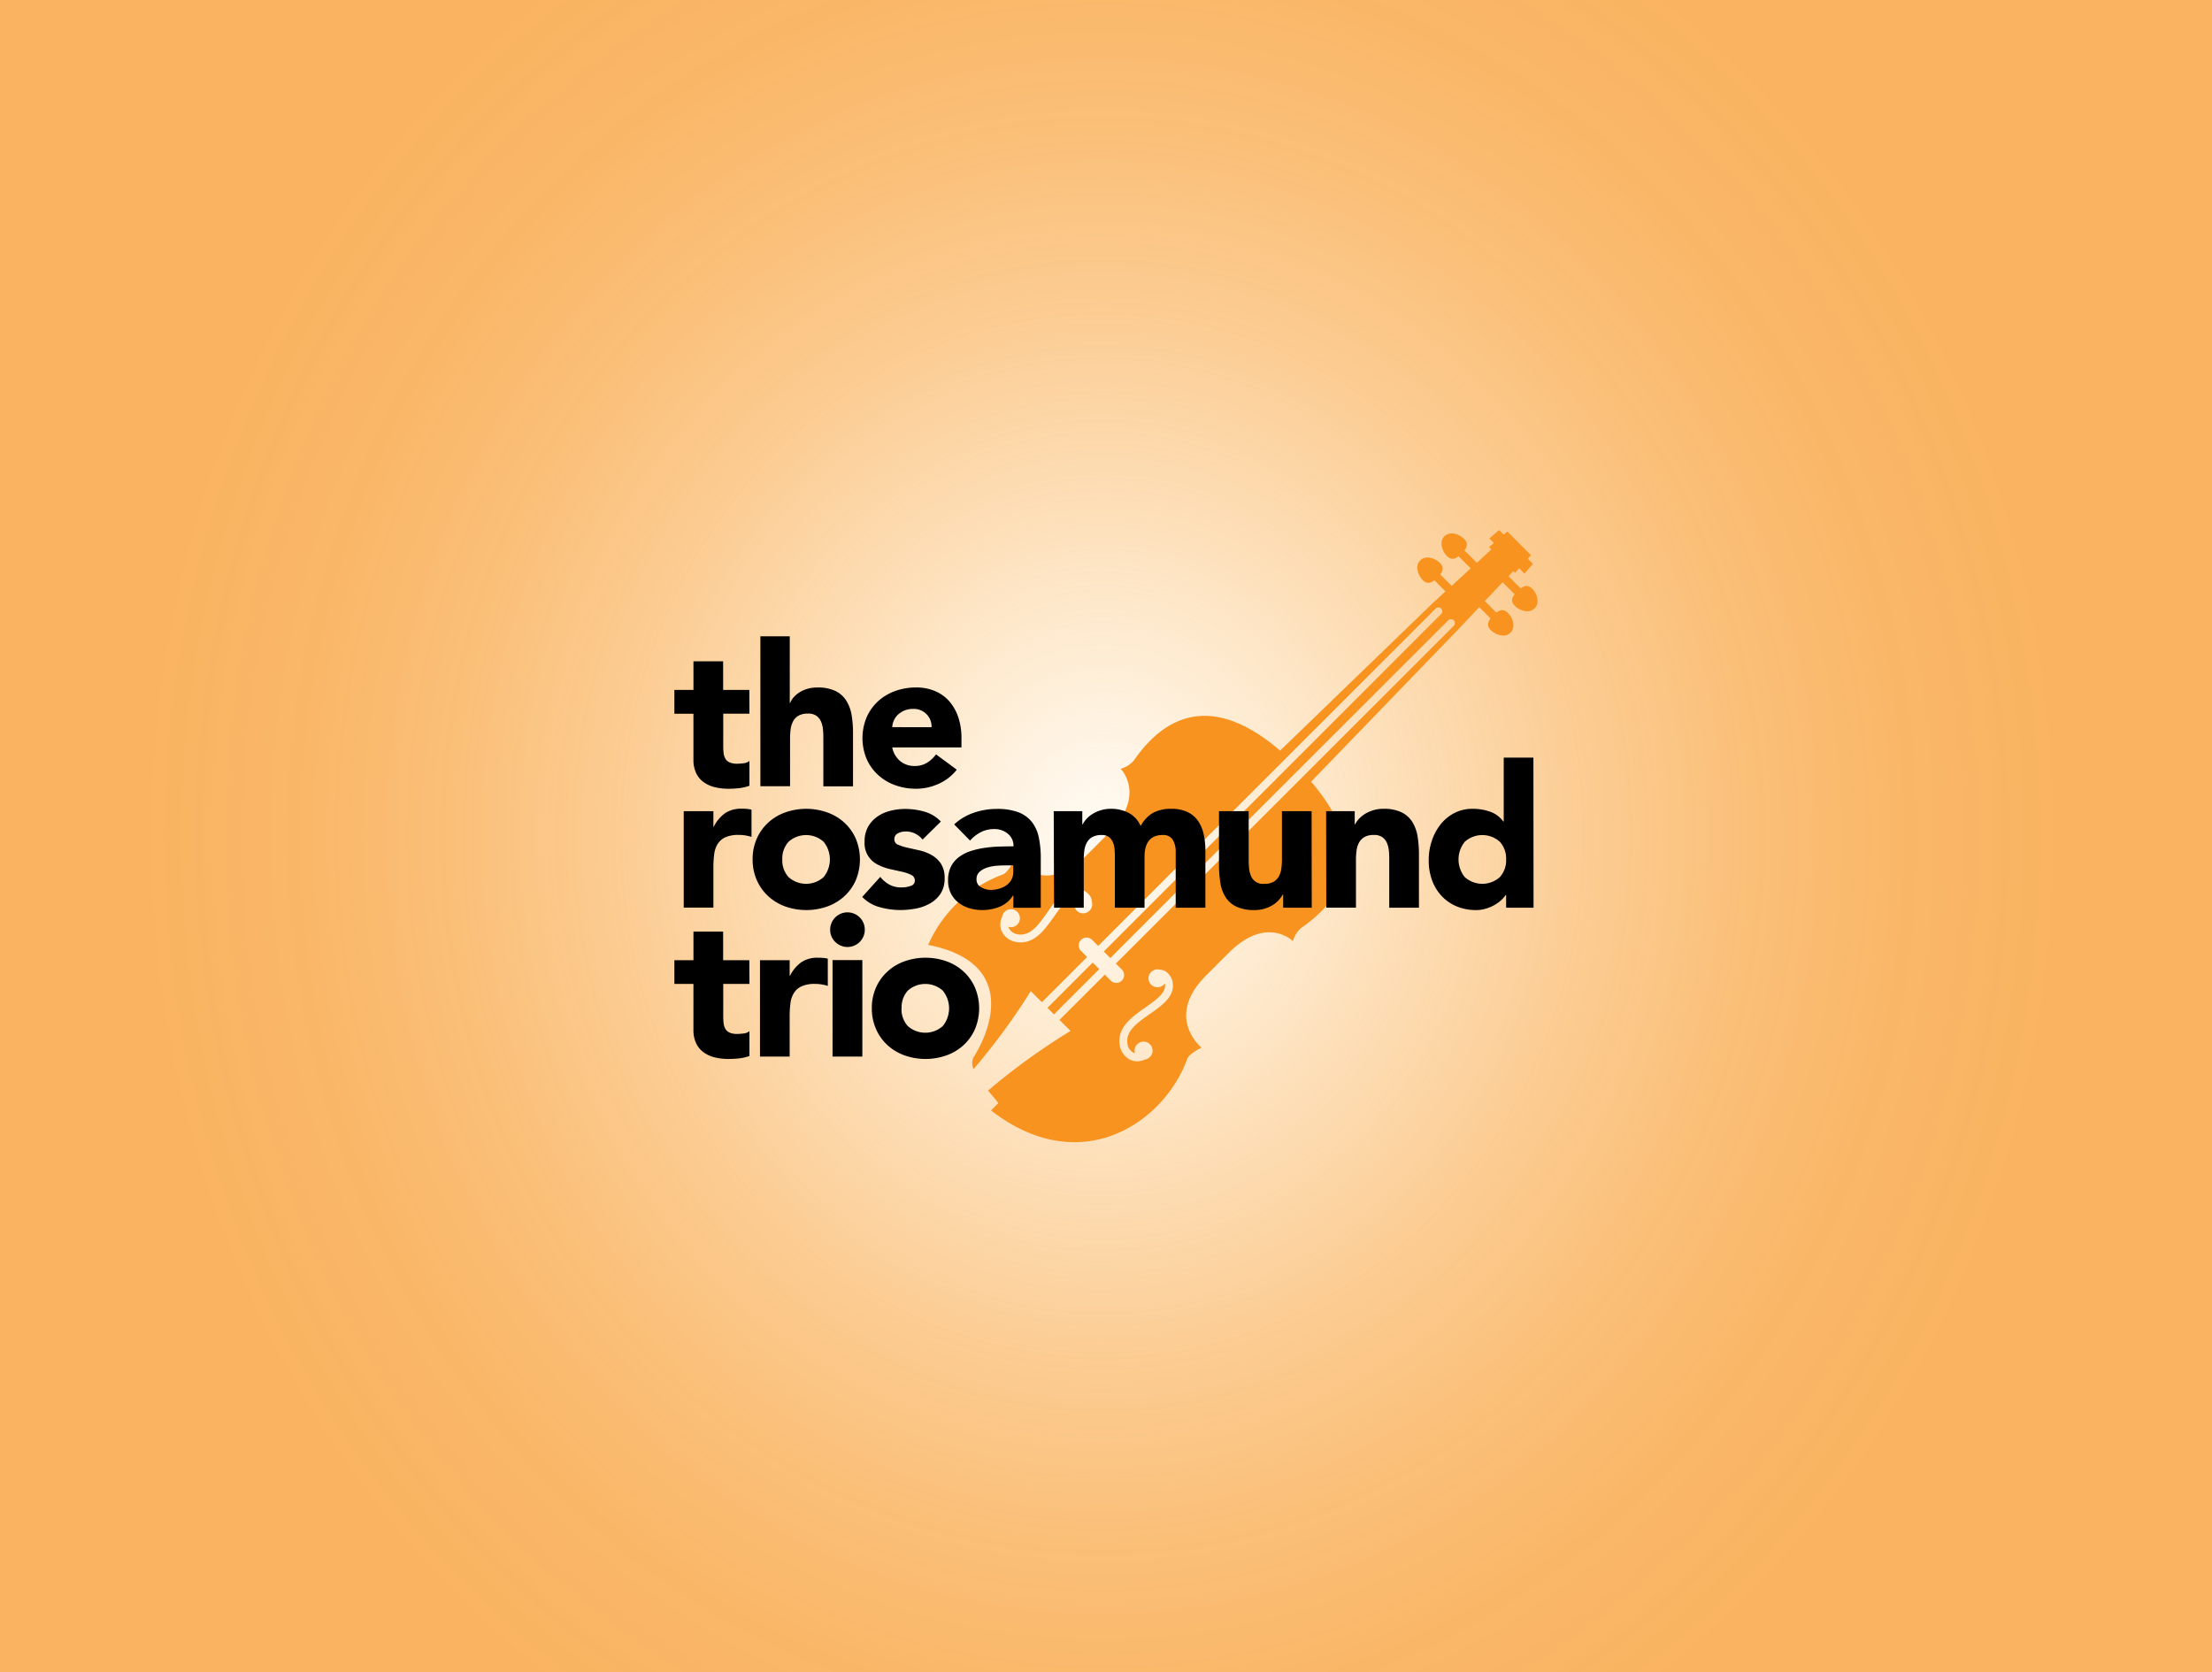 <svg id="Layer_1" data-name="Layer 1" xmlns="http://www.w3.org/2000/svg" xmlns:xlink="http://www.w3.org/1999/xlink" viewBox="0 0 820 620"><defs><style>.cls-1{fill:url(#radial-gradient);}.cls-2{fill:#f7931e;}</style><radialGradient id="radial-gradient" cx="419.21" cy="305.98" r="378.9" gradientTransform="translate(18.76 0.85) scale(0.93 1.01)" gradientUnits="userSpaceOnUse"><stop offset="0" stop-color="#fdd089" stop-opacity="0.1"/><stop offset="0.17" stop-color="#fbbe69" stop-opacity="0.28"/><stop offset="0.34" stop-color="#faae4e" stop-opacity="0.43"/><stop offset="0.51" stop-color="#f9a239" stop-opacity="0.55"/><stop offset="0.68" stop-color="#f89a2a" stop-opacity="0.63"/><stop offset="0.84" stop-color="#f79521" stop-opacity="0.68"/><stop offset="1" stop-color="#f7931e" stop-opacity="0.7"/></radialGradient></defs><rect class="cls-1" width="820" height="620"/><path class="cls-2" d="M568,218.28c-1.42-1.42-2.74-1.29-4.27-.12l-4.52-4.52,1.78-1.88.63.63,1.54-1.72,2,2,3.08-3.62-1.89-1.89,1.18-1.33-.46-.47-7.65-7.65h0l-.66-.65-1.35,1.16-1.68-1.68-3.62,3.08,1.69,1.69L552,202.8l.88.87-5.41,5-4.59-4.6c1.17-1.53,1.29-2.85-.12-4.26-1.77-1.77-5.22-3-7.29-1s-.85,5.57.91,7.34c1.42,1.42,2.77,1.27,4.32.08l4.5,4.5-7.06,6.49L533.91,213c1.17-1.54,1.29-2.85-.12-4.27-1.77-1.77-5.22-3-7.29-1s-.85,5.57.91,7.34c1.42,1.42,2.77,1.27,4.32.08l4.13,4.13-4.68,4.29-56.63,54.73c-24.27-20.82-42-14.06-54.22,3.65a9.94,9.94,0,0,1-4.89,3.09s9.71,9.73-4.36,23.79l-8.38,8.38c-15.11,15.12-26,2.51-26.83,1.7-.86,2.12-2.86,4.85-4,5.27a48.57,48.57,0,0,0-27.79,26.16c31.79,6.24,24.2,29.87,17,41.35a5.1,5.1,0,0,0-.18,4.7,242.51,242.51,0,0,0,20.72-28.12l.5-.8,4.12,4.12L403,354.83l-2.36-2.35a2.91,2.91,0,0,1,4.11-4.11l2.35,2.36L532.38,225.47a1.45,1.45,0,0,1,2,2.05L409.18,352.78l2.42,2.43L536.86,230a1.45,1.45,0,0,1,2.06,2.05L413.65,357.26l2.32,2.31a2.91,2.91,0,0,1-4.11,4.11l-2.31-2.31-16.79,16.78,4.09,4.09-.73.45a238.87,238.87,0,0,0-29.84,21.67c1.37,1.62,2.73,3.19,3.81,4.65l-2.7,2.7c33,25.66,64.07,4.83,72.76-19.21.42-1.15,3.14-3.15,5.27-4-.82-.82-13.42-11.72,1.7-26.83l8.38-8.39c14.06-14.06,23.79-4.35,23.79-4.35a10,10,0,0,1,3.09-4.9c17.71-12.25,24.47-29.94,3.66-54.22l54.71-56.63,7.62-8.07,4.19,4.19c-1.19,1.55-1.34,2.9.08,4.32,1.77,1.76,5.26,3,7.33.92s.81-5.53-1-7.29c-1.42-1.43-2.73-1.3-4.27-.13l-4.26-4.26,6.59-7,4.45,4.45c-1.19,1.55-1.35,2.9.08,4.32,1.76,1.77,5.26,3,7.33.92S569.73,220.05,568,218.28ZM403.38,338.08a3.32,3.32,0,0,1-3.7-5.52l-.35-.08c-3.11-.42-5.76,3.31-8.53,7.25-3.21,4.56-6.8,9.68-12.35,9.68a9.9,9.9,0,0,1-1.51-.12,7.22,7.22,0,0,1-5.65-4.09,6.4,6.4,0,0,1,.2-5.27,3.29,3.29,0,0,1,1.48-2.31,3.34,3.34,0,1,1,3.55,5.66,3.28,3.28,0,0,1-2.67.35,2,2,0,0,0,.11.42,4.35,4.35,0,0,0,3.44,2.37c4.61.76,7.73-3.68,11-8.36,3.14-4.47,6.4-9.07,11.28-8.46a6.09,6.09,0,0,1,4.45,2.66,4.89,4.89,0,0,1,.64,2.16A3.32,3.32,0,0,1,403.38,338.08Zm22.91,37.85c-4.67,3.29-9.09,6.39-8.35,11a4.35,4.35,0,0,0,2.36,3.45,3.25,3.25,0,0,0,.42.11,3.28,3.28,0,0,1,.36-2.67,3.33,3.33,0,1,1,3.39,5,7.08,7.08,0,0,1-2.93.68,6.15,6.15,0,0,1-2.39-.48,7.25,7.25,0,0,1-4.08-5.66c-1-6.42,4.6-10.37,9.56-13.85,3.93-2.77,7.65-5.38,7.24-8.54,0-.11-.05-.23-.07-.34a3.32,3.32,0,1,1-1.87-5.11,4.76,4.76,0,0,1,2.17.64,6.09,6.09,0,0,1,2.66,4.45C435.38,369.54,430.76,372.79,426.29,375.93ZM407.5,359.32,390.71,376.1l-2.42-2.42,16.78-16.79Z"/><path d="M277.82,264.61h-9.71v11.93a22.22,22.22,0,0,0,.14,2.69,5.31,5.31,0,0,0,.67,2.09,3.28,3.28,0,0,0,1.58,1.36,6.83,6.83,0,0,0,2.83.48,19.55,19.55,0,0,0,2.32-.18,3.91,3.91,0,0,0,2.17-.85v9.2a16.35,16.35,0,0,1-3.82.89,37.34,37.34,0,0,1-3.91.22,21.35,21.35,0,0,1-5.15-.59,11.7,11.7,0,0,1-4.12-1.88,8.72,8.72,0,0,1-2.76-3.35,11.46,11.46,0,0,1-1-5v-17H250v-8.83h7.07v-10.6h11v10.6h9.71Z"/><path d="M292.77,235.91v24.73h.15a6.5,6.5,0,0,1,1.25-2.06,9.64,9.64,0,0,1,2.14-1.84,11.73,11.73,0,0,1,2.94-1.33,12.74,12.74,0,0,1,3.68-.51,15.18,15.18,0,0,1,6.77,1.29,9.75,9.75,0,0,1,4,3.57,14.31,14.31,0,0,1,2,5.37,40.05,40.05,0,0,1,.52,6.7v19.72h-11V274c0-1,0-2.1-.11-3.21a10.22,10.22,0,0,0-.66-3.05,5.32,5.32,0,0,0-1.7-2.28,5.24,5.24,0,0,0-3.27-.89,6.74,6.74,0,0,0-3.46.78,5.22,5.22,0,0,0-2,2.06,8.64,8.64,0,0,0-.92,2.91,26.17,26.17,0,0,0-.22,3.38v17.81h-11V235.91Z"/><path d="M354.68,285.37a17.58,17.58,0,0,1-6.7,5.23,20.15,20.15,0,0,1-8.39,1.84,22.4,22.4,0,0,1-7.76-1.33,18.52,18.52,0,0,1-6.33-3.79,17.8,17.8,0,0,1-4.23-5.92,20.05,20.05,0,0,1,0-15.46A17.84,17.84,0,0,1,325.5,260a18.84,18.84,0,0,1,6.33-3.79,22.63,22.63,0,0,1,7.76-1.32,17.76,17.76,0,0,1,7,1.32,14.67,14.67,0,0,1,5.3,3.79,17.35,17.35,0,0,1,3.35,5.93,24,24,0,0,1,1.18,7.73v3.46H330.76a8.73,8.73,0,0,0,2.87,5,8.13,8.13,0,0,0,5.45,1.88,8.3,8.3,0,0,0,4.6-1.22A12.28,12.28,0,0,0,347,279.7Zm-9.35-15.75a6.4,6.4,0,0,0-1.84-4.79,6.55,6.55,0,0,0-4.93-2,8.4,8.4,0,0,0-3.24.59,7.92,7.92,0,0,0-2.39,1.51,6.46,6.46,0,0,0-1.54,2.13,7,7,0,0,0-.63,2.54Z"/><path d="M253.46,300.76h11v5.74h.15a13.48,13.48,0,0,1,4.19-5,10.57,10.57,0,0,1,6.11-1.66c.64,0,1.28,0,1.92.07a9.36,9.36,0,0,1,1.76.3v10.08a16.91,16.91,0,0,0-2.32-.55,15.25,15.25,0,0,0-2.39-.18,11.67,11.67,0,0,0-5,.88,6.67,6.67,0,0,0-2.84,2.47,9.24,9.24,0,0,0-1.28,3.79,36.21,36.21,0,0,0-.3,4.86v14.94h-11Z"/><path d="M279,318.65a18.76,18.76,0,0,1,1.55-7.73,17.8,17.8,0,0,1,4.23-5.92,18.52,18.52,0,0,1,6.33-3.79,23.33,23.33,0,0,1,15.53,0A18.52,18.52,0,0,1,313,305a17.8,17.8,0,0,1,4.23,5.92,20.05,20.05,0,0,1,0,15.46A17.7,17.7,0,0,1,313,332.3a18.7,18.7,0,0,1-6.33,3.8,23.5,23.5,0,0,1-15.53,0,18.7,18.7,0,0,1-6.33-3.8,17.7,17.7,0,0,1-4.23-5.92A18.76,18.76,0,0,1,279,318.65Zm11,0a9.24,9.24,0,0,0,2.32,6.55,9.74,9.74,0,0,0,13,0,10.41,10.41,0,0,0,0-13.1,9.74,9.74,0,0,0-13,0A9.24,9.24,0,0,0,290,318.65Z"/><path d="M342,311.29a7.82,7.82,0,0,0-6.4-3,6,6,0,0,0-2.72.66,2.35,2.35,0,0,0-1.33,2.29,2.05,2.05,0,0,0,1.36,1.95,18.65,18.65,0,0,0,3.46,1.1l4.49,1a17.07,17.07,0,0,1,4.49,1.73,10.09,10.09,0,0,1,3.46,3.2,9.55,9.55,0,0,1,1.36,5.41,10.08,10.08,0,0,1-1.5,5.71,11.5,11.5,0,0,1-3.87,3.6,16.65,16.65,0,0,1-5.3,1.92,31.28,31.28,0,0,1-5.81.55,28.26,28.26,0,0,1-7.59-1.07,14.06,14.06,0,0,1-6.47-3.79l6.7-7.43a11.13,11.13,0,0,0,3.42,2.9,9.13,9.13,0,0,0,4.38,1,10.21,10.21,0,0,0,3.46-.55,2,2,0,0,0,1.54-2,2.25,2.25,0,0,0-1.36-2.1,15.3,15.3,0,0,0-3.46-1.17l-4.49-1a18.57,18.57,0,0,1-4.49-1.66,8.82,8.82,0,0,1-4.82-8.54,10.93,10.93,0,0,1,1.29-5.45,11.31,11.31,0,0,1,3.39-3.75,14.63,14.63,0,0,1,4.82-2.17,21.87,21.87,0,0,1,5.52-.7,25.84,25.84,0,0,1,7.14,1,13.27,13.27,0,0,1,6.11,3.68Z"/><path d="M375.65,332.05h-.15a10.44,10.44,0,0,1-4.9,4.12,16.87,16.87,0,0,1-6.44,1.25,16.48,16.48,0,0,1-4.82-.7,11.88,11.88,0,0,1-4.08-2.1,10.07,10.07,0,0,1-2.8-3.46,10.51,10.51,0,0,1-1-4.78,11,11,0,0,1,1.14-5.23,10.2,10.2,0,0,1,3.09-3.53,15.23,15.23,0,0,1,4.45-2.17,31.51,31.51,0,0,1,5.19-1.14,46.26,46.26,0,0,1,5.38-.44c1.79-.05,3.44-.08,5-.08a5.73,5.73,0,0,0-2.1-4.67,7.6,7.6,0,0,0-5-1.73,10.82,10.82,0,0,0-5,1.14,13.47,13.47,0,0,0-4,3.13l-5.89-6a20.16,20.16,0,0,1,7.21-4.3,25.74,25.74,0,0,1,8.54-1.44,22.58,22.58,0,0,1,8,1.21,11.71,11.71,0,0,1,5,3.57,13.85,13.85,0,0,1,2.62,5.78,38.08,38.08,0,0,1,.73,7.92v18.18H375.65Zm-2.73-11.19c-.83,0-1.88,0-3.13.11a15.25,15.25,0,0,0-3.6.63,7.9,7.9,0,0,0-2.95,1.54A3.56,3.56,0,0,0,362,326a3.16,3.16,0,0,0,1.69,2.95,7.17,7.17,0,0,0,3.53,1,11.22,11.22,0,0,0,3.13-.44,9.24,9.24,0,0,0,2.69-1.25,6.19,6.19,0,0,0,1.88-2.06,6,6,0,0,0,.7-3v-2.35Z"/><path d="M390.62,300.76h10.59v4.86h.15a9.39,9.39,0,0,1,1.47-2.06,10.56,10.56,0,0,1,2.29-1.84,12.92,12.92,0,0,1,3-1.32,12.4,12.4,0,0,1,3.68-.52,14,14,0,0,1,6.67,1.55,9.88,9.88,0,0,1,4.38,4.85,12,12,0,0,1,4.63-4.93,14,14,0,0,1,6.7-1.47,13.79,13.79,0,0,1,6.07,1.21,9.93,9.93,0,0,1,3.9,3.32,14,14,0,0,1,2.07,4.93,28.57,28.57,0,0,1,.62,6.07v21.13h-11V315.71a8.33,8.33,0,0,0-1.07-4.31,4,4,0,0,0-3.79-1.8,7.42,7.42,0,0,0-3.2.62,5.3,5.3,0,0,0-2.06,1.73,7.34,7.34,0,0,0-1.11,2.58,14.07,14.07,0,0,0-.33,3.09v18.92h-11V317.62c0-.64,0-1.42-.07-2.36a9.3,9.3,0,0,0-.52-2.65,5.06,5.06,0,0,0-1.43-2.13,4.24,4.24,0,0,0-2.91-.88,6.79,6.79,0,0,0-3.46.77,5.26,5.26,0,0,0-2,2.06,8.22,8.22,0,0,0-.92,2.91,24.61,24.61,0,0,0-.22,3.38v17.82h-11Z"/><path d="M486.27,336.54H475.68v-4.86h-.15a12.27,12.27,0,0,1-1.51,2.06,9.64,9.64,0,0,1-2.25,1.84,12.92,12.92,0,0,1-3,1.32,12.4,12.4,0,0,1-3.68.52,15.42,15.42,0,0,1-6.81-1.29,9.8,9.8,0,0,1-4-3.57,13.78,13.78,0,0,1-1.91-5.37,43.8,43.8,0,0,1-.48-6.7V300.76h11v17.52c0,1,0,2.1.11,3.2a9.92,9.92,0,0,0,.66,3.06,4.74,4.74,0,0,0,5,3.16,6.77,6.77,0,0,0,3.46-.77,5.19,5.19,0,0,0,2-2.06A8.22,8.22,0,0,0,475,322a24.61,24.61,0,0,0,.22-3.38V300.76h11Z"/><path d="M491.6,300.76h10.6v4.86h.15a8.76,8.76,0,0,1,1.47-2.06,10.74,10.74,0,0,1,2.28-1.84,13,13,0,0,1,3-1.32,12.4,12.4,0,0,1,3.68-.52,15.15,15.15,0,0,1,6.77,1.29,9.84,9.84,0,0,1,4,3.57,14.66,14.66,0,0,1,1.95,5.37,41.27,41.27,0,0,1,.51,6.7v19.73H515V319c0-1,0-2.1-.11-3.2a9.92,9.92,0,0,0-.66-3.06,5.32,5.32,0,0,0-1.7-2.28,5.24,5.24,0,0,0-3.27-.88,6.74,6.74,0,0,0-3.46.77,5.35,5.35,0,0,0-2,2.06,8.41,8.41,0,0,0-.91,2.91,24.58,24.58,0,0,0-.23,3.38v17.82h-11Z"/><path d="M568.49,336.54H558.33v-4.71h-.14a12.9,12.9,0,0,1-1.73,1.95,13.11,13.11,0,0,1-2.51,1.8,15,15,0,0,1-3.16,1.32,12.19,12.19,0,0,1-3.57.52,18.38,18.38,0,0,1-7.21-1.36,16.12,16.12,0,0,1-5.56-3.83,16.87,16.87,0,0,1-3.57-5.85,21.2,21.2,0,0,1-1.25-7.44,22.52,22.52,0,0,1,1.14-7.17A19.64,19.64,0,0,1,534,305.7a15.88,15.88,0,0,1,5.11-4.24,14.59,14.59,0,0,1,6.85-1.58,19,19,0,0,1,6.44,1.07,10.22,10.22,0,0,1,4.89,3.64h.15v-23.7h11Zm-10.16-17.89A9.27,9.27,0,0,0,556,312.1a9.74,9.74,0,0,0-13,0,10.41,10.41,0,0,0,0,13.1,9.74,9.74,0,0,0,13,0A9.27,9.27,0,0,0,558.33,318.65Z"/><path d="M277.82,364.8h-9.71v11.93a22.05,22.05,0,0,0,.14,2.68,5.36,5.36,0,0,0,.67,2.1,3.33,3.33,0,0,0,1.58,1.36,7,7,0,0,0,2.83.48,19.55,19.55,0,0,0,2.32-.18,3.91,3.91,0,0,0,2.17-.85v9.2a16.86,16.86,0,0,1-3.82.89,37.34,37.34,0,0,1-3.91.22,21.35,21.35,0,0,1-5.15-.59,11.88,11.88,0,0,1-4.12-1.88,8.79,8.79,0,0,1-2.76-3.35,11.46,11.46,0,0,1-1-5v-17H250V356h7.07v-10.6h11V356h9.71Z"/><path d="M281.73,356h11v5.74h.15a13.63,13.63,0,0,1,4.2-5,10.6,10.6,0,0,1,6.11-1.65c.63,0,1.27,0,1.91.07a10.38,10.38,0,0,1,1.77.29v10.09a15.86,15.86,0,0,0-2.32-.55,14.23,14.23,0,0,0-2.4-.19,11.69,11.69,0,0,0-5,.89,6.57,6.57,0,0,0-2.83,2.46,9.2,9.2,0,0,0-1.29,3.79,36.21,36.21,0,0,0-.3,4.86v14.94h-11Z"/><path d="M307.75,344.71a6.42,6.42,0,1,1,1.88,4.52A6.18,6.18,0,0,1,307.75,344.71Zm.88,11.26h11.05v35.77H308.63Z"/><path d="M323.19,373.86a18.72,18.72,0,0,1,1.55-7.73A17.84,17.84,0,0,1,329,360.2a18.68,18.68,0,0,1,6.33-3.79,23.5,23.5,0,0,1,15.53,0,18.68,18.68,0,0,1,6.33,3.79,17.84,17.84,0,0,1,4.23,5.93,20,20,0,0,1,0,15.45,17.74,17.74,0,0,1-4.23,5.93,18.68,18.68,0,0,1-6.33,3.79,23.33,23.33,0,0,1-15.53,0,18.68,18.68,0,0,1-6.33-3.79,17.74,17.74,0,0,1-4.23-5.93A18.71,18.71,0,0,1,323.19,373.86Zm11,0a9.28,9.28,0,0,0,2.32,6.55,9.74,9.74,0,0,0,13,0,10.41,10.41,0,0,0,0-13.1,9.71,9.71,0,0,0-13,0A9.26,9.26,0,0,0,334.23,373.86Z"/></svg>